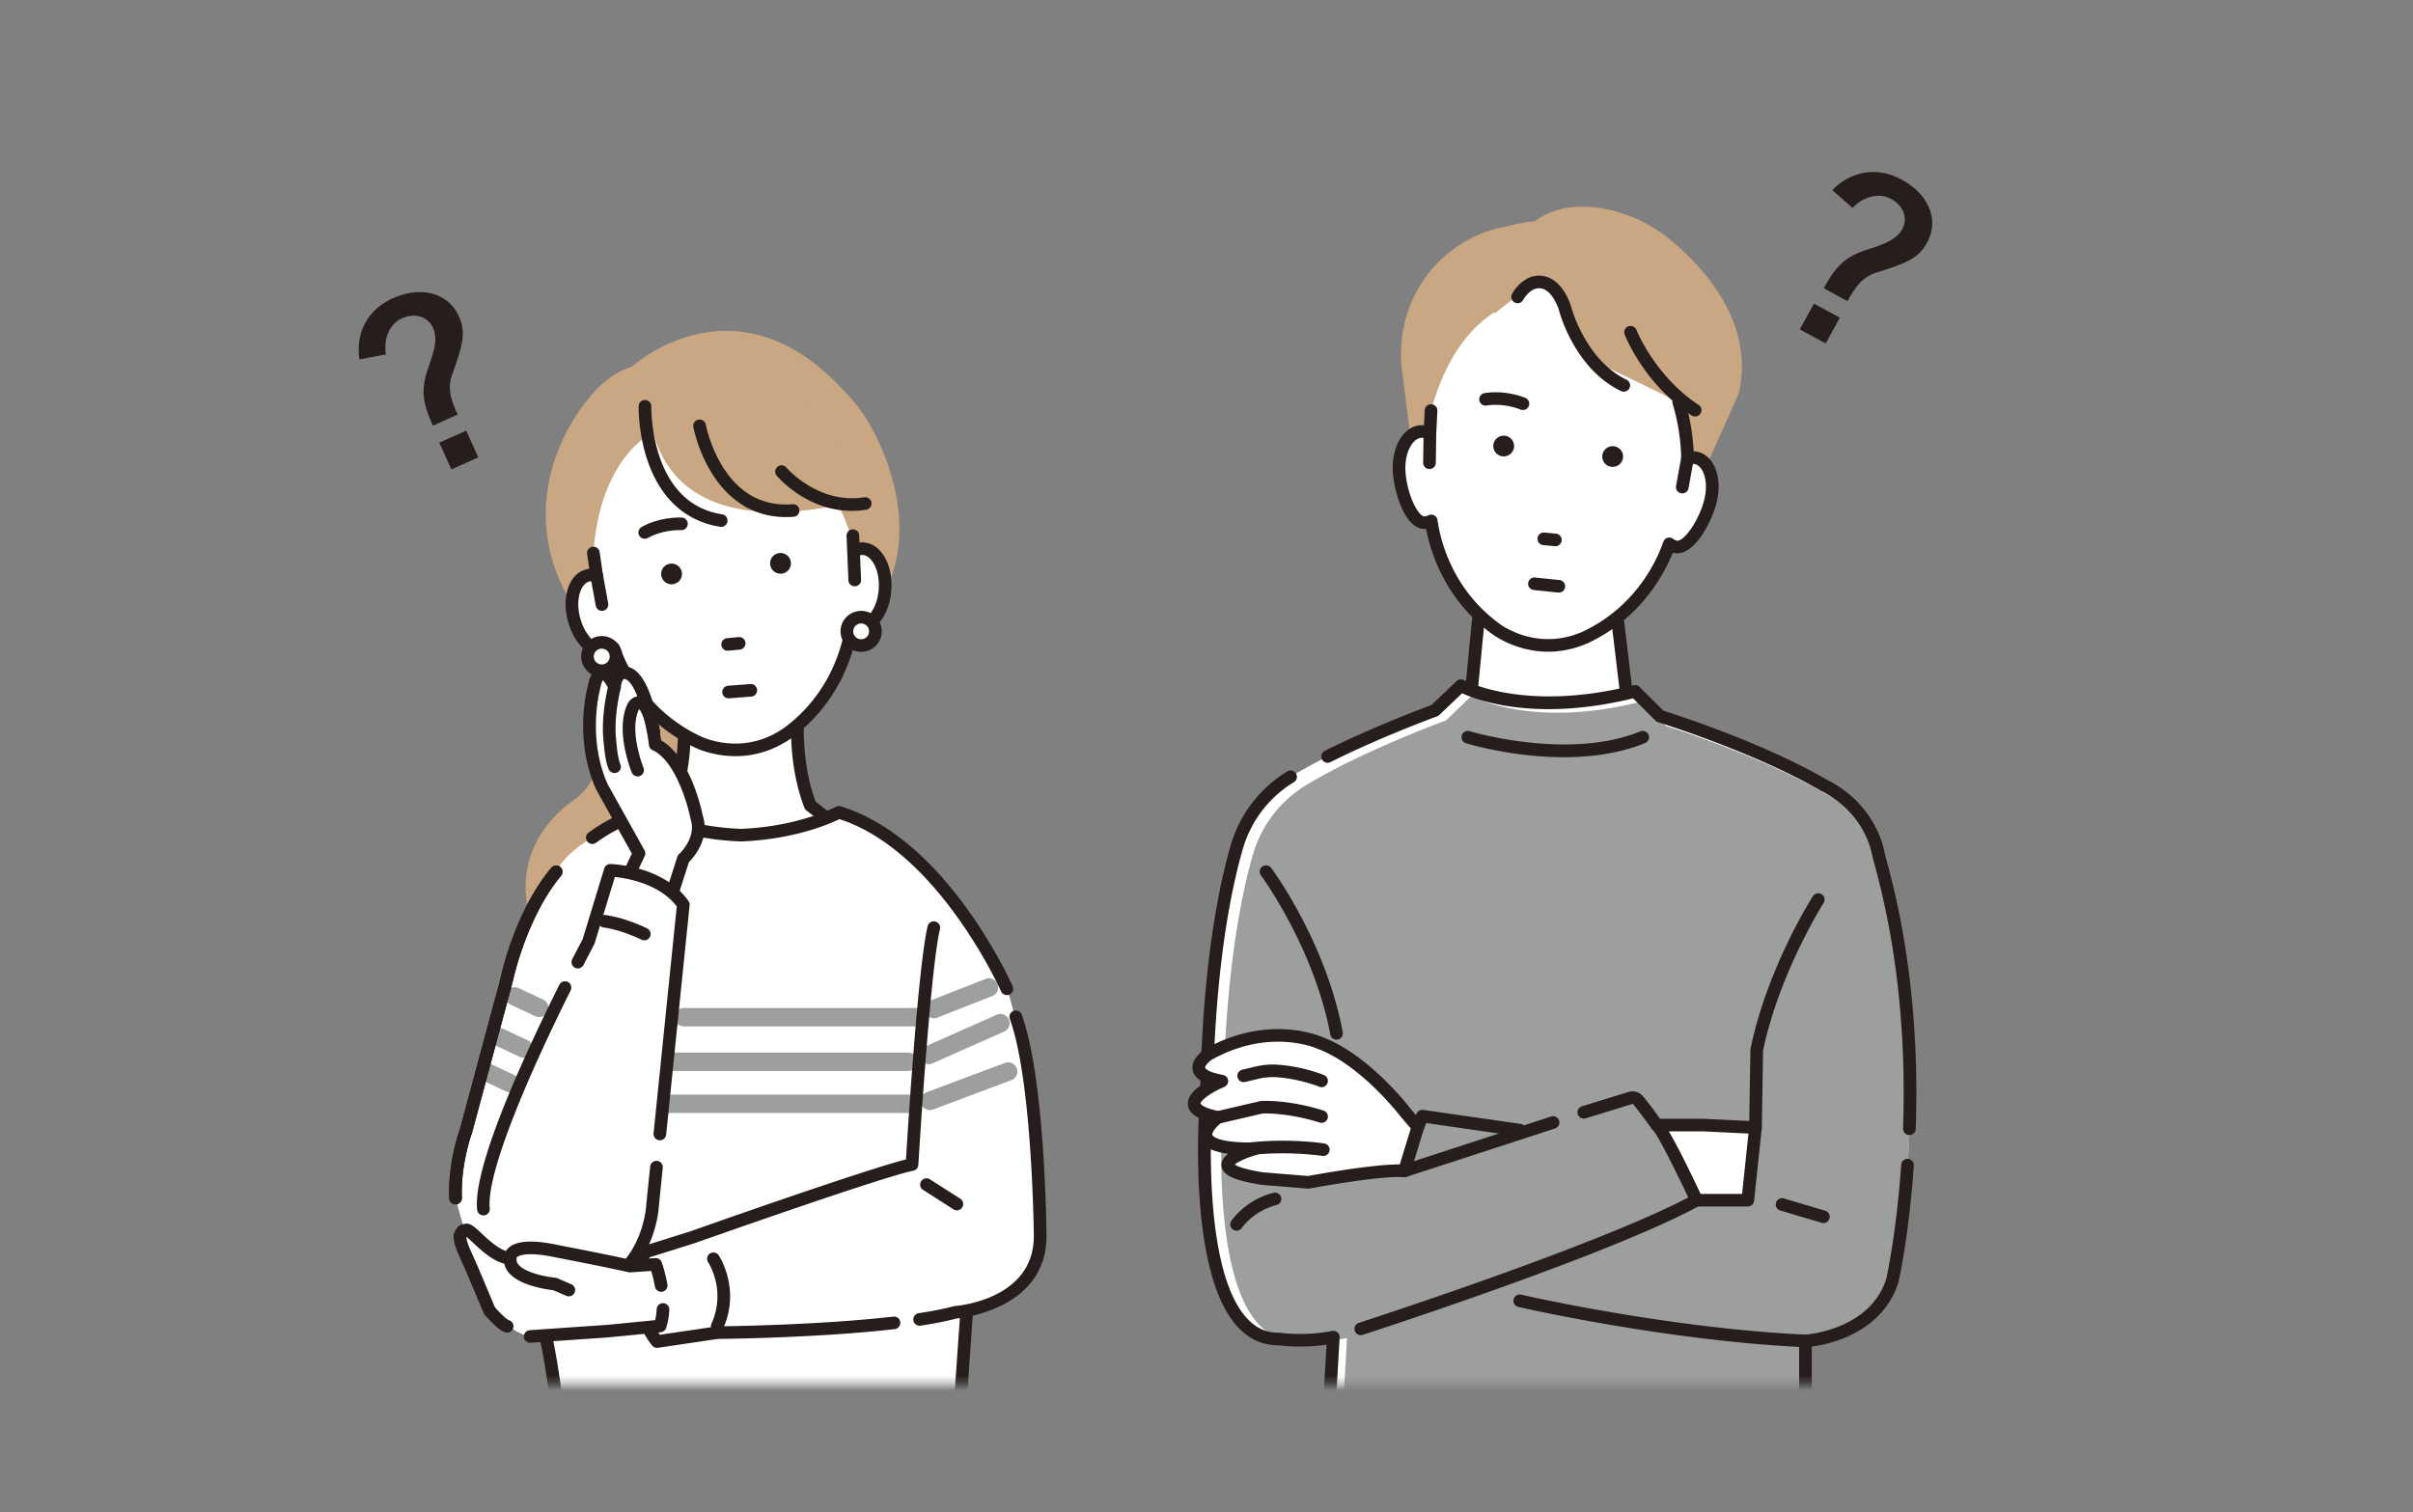<svg width="327" height="205" fill="none" xmlns="http://www.w3.org/2000/svg"><rect width="100%" height="100%" fill="#808080" stroke="none"/><g clip-path="url(#a)"><mask id="b" style="mask-type:luminance" maskUnits="userSpaceOnUse" x="42" y="-4" width="243" height="192"><path d="M284.845-3.58h-242v191.16h242V-3.58z" fill="#fff"/></mask><g mask="url(#b)"><path d="M97.744 95.625a.852.852 0 0 0-.284-.61l-8.846-7.918a.862.862 0 0 0-.93-.142c-.07.032-7.034 3.295-6.1 12.882.004.054.466 5.417-3.761 8.596-.36.226-2.923 1.911-4.753 5.04-1.79 3.061-3.183 8.119.35 14.826a.858.858 0 0 0 .76.457h.022l23.59-.586a.864.864 0 0 0 .602-.266.851.851 0 0 0 .235-.611l-.885-31.668z" fill="#C9A783"/><path d="M100.614 116.021c4.643-.25 12.12-4.547 12.12-4.547l-2.926-2.287c-2.716-7.065-1.462-14.96-1.462-14.96l-7.941 4.858-7.94-4.858s1.253 7.895-1.464 14.96l-2.925 2.287s7.477 4.297 12.12 4.547v.024c.067 0 .141-.009.209-.011.069.002.142.011.209.011v-.024z" fill="#fff"/><path d="M100.615 116.899c-.058 0-.118-.004-.179-.009l-.031-.002-.03.002a1.186 1.186 0 0 1-.438-.031c-4.795-.367-11.982-4.469-12.29-4.646a.853.853 0 0 1-.101-1.41l2.737-2.139c2.49-6.705 1.346-14.229 1.334-14.305a.852.852 0 0 1 .372-.843.862.862 0 0 1 .925-.016l7.491 4.583 7.491-4.583a.863.863 0 0 1 .926.016.851.851 0 0 1 .372.843c-.012.076-1.157 7.6 1.334 14.305l2.737 2.139a.851.851 0 0 1-.101 1.41c-.308.177-7.495 4.279-12.291 4.646a.844.844 0 0 1-.258.04zm-.21-1.719.054.002a.773.773 0 0 1 .109-.014c3.349-.18 8.389-2.648 10.614-3.822l-1.903-1.488a.85.85 0 0 1-.272-.366c-2.015-5.241-1.923-10.842-1.704-13.625l-6.448 3.945a.862.862 0 0 1-.9 0l-6.448-3.945c.22 2.783.312 8.384-1.704 13.625a.852.852 0 0 1-.271.366l-1.904 1.488c2.225 1.174 7.266 3.642 10.615 3.822a.821.821 0 0 1 .111.014.87.87 0 0 1 .051-.002z" fill="#251E1C"/><path d="m220.961 98.68-3.427-28.672-16.002 1.756-2.492 25.595s3.093 9.512 21.921 1.321z" fill="#fff"/><path d="M207.901 102.871c-2.047 0-3.855-.348-5.415-1.046-3.351-1.499-4.227-4.093-4.263-4.203a.84.84 0 0 1-.037-.345l2.492-25.596a.855.855 0 0 1 .76-.766l16.001-1.755a.857.857 0 0 1 .947.748l3.427 28.671a.853.853 0 0 1-.509.883c-5.219 2.271-9.703 3.409-13.403 3.409zm-7.987-5.631c.211.481 1.05 2.053 3.336 3.055 2.64 1.156 7.682 1.7 16.783-2.146l-3.251-27.2-14.463 1.587-2.405 24.704z" fill="#251E1C"/><path d="M226.482 32.62c-2.291-1.905-4.959-3.325-7.853-4.056-6.126-1.55-9.568.59-10.613 1.415a30.537 30.537 0 0 0-4.247.809s-6.249.819-10.604 6.826c-2.641 3.642-3.709 8.184-3.154 12.64l1.835 14.736 4.982 1.49-.135.45 1.922 4.604 11.367-1.122 10.939 3.27 2.775-4.15-.064-.467 5.195-.513 6.818-15.25c2.189-9.575-4.848-17.095-9.163-20.683z" fill="#C9A783"/><path d="M229.94 62.095a2.264 2.264 0 0 0-1.258.043c-.016-2.584-.522-5.504-1.19-7.633l-10.396-5.048c-1.001-1.09-1.914-2.327-2.637-3.72 0 0-4.948-13.07-9.259-5.31 0 0-1.346.999-2.563 2.01l-.163-.08c-3.314 2.155-6.571 6.127-8.545 13.297l-.154 3.122a2.264 2.264 0 0 0-1.227-.283c-1.828.13-3.141 2.611-2.934 5.542.209 2.931 1.69 6.941 3.518 6.814.288-.02.562-.105.821-.235.375 2.668 1.972 9.613 8.647 14.559 0 0 5.438 4.281 12.325 1.187 7.505-3.58 10.413-10.09 11.297-12.638.229.177.481.312.759.388 1.77.474 3.998-3.18 4.768-6.016.77-2.837-.04-5.523-1.809-5.999z" fill="#fff"/><path d="M209.797 88.344c-4.482 0-7.556-2.365-7.73-2.502-6.208-4.6-8.182-10.873-8.804-14.147a2.672 2.672 0 0 1-.069.005c-2.736.193-4.24-4.859-4.435-7.605-.245-3.454 1.393-6.288 3.728-6.453.162-.011.324-.009.484.007l.101-2.037a.86.86 0 0 1 .899-.81.856.856 0 0 1 .816.893l-.155 3.123a.851.851 0 0 1-.434.7.864.864 0 0 1-.828.01c-.26-.138-.516-.2-.763-.183-1.159.082-2.322 2.003-2.136 4.63.218 3.062 1.709 6.084 2.601 6.023.16-.012.322-.06.494-.146a.86.86 0 0 1 1.237.643c.37 2.63 1.92 9.26 8.31 13.993.225.175 5.154 3.927 11.459 1.094 7.165-3.417 9.967-9.627 10.839-12.138a.856.856 0 0 1 .566-.54.864.864 0 0 1 .771.144c.153.118.304.196.46.239.876.233 2.908-2.452 3.713-5.416.689-2.542-.082-4.65-1.205-4.952a1.412 1.412 0 0 0-.781.035.861.861 0 0 1-.76-.128.852.852 0 0 1-.351-.682c-.015-2.34-.456-5.169-1.151-7.385a.852.852 0 0 1 .563-1.069.86.86 0 0 1 1.075.56c.65 2.07 1.092 4.642 1.203 6.924.219.008.436.04.648.097 2.262.608 3.323 3.703 2.416 7.045-.672 2.474-2.839 6.69-5.273 6.69a2.098 2.098 0 0 1-.614-.091c-1.244 3.095-4.395 8.876-11.394 12.215-1.977.888-3.836 1.214-5.5 1.214z" fill="#251E1C"/><path d="M193.717 63.584h-.012a.856.856 0 0 1-.846-.866l.058-3.955a.861.861 0 0 1 .87-.84.856.856 0 0 1 .846.865l-.058 3.955a.856.856 0 0 1-.858.84zM78.125 133.246a.856.856 0 0 1-.856-.811l-.242-4.812-3.681-6.345a.851.851 0 0 1 .314-1.166.862.862 0 0 1 1.172.313l3.785 6.524a.844.844 0 0 1 .114.383l.252 5.018a.855.855 0 0 1-.814.895l-.044.001z" fill="#251E1C"/><path d="M136.441 134.036s-8.661-19.653-22.766-23.913c0 0-5.074 2.77-13.27 3.091-8.195-.321-13.27-3.091-13.27-3.091a22.859 22.859 0 0 0-6.861 3.428s-3.624 1.959-4.904 4.63c-3.343 6.97-6.756 14.839-6.756 14.839l-5.46 20.266s-1.62 4.352-1.417 9.121c0 0 1.347 5.294 2.259 7.194.86 1.792 5.63 5.17 8.086 6.063 1.765 1.755 3.243 13.711 3.243 13.711h54.865l1.389-19.892 5.556-26.988s0-6.733-.694-8.459z" fill="#fff"/><path d="M124.287 139.137H92.675a1.25 1.25 0 0 1-1.254-1.246 1.25 1.25 0 0 1 1.254-1.247h31.612a1.25 1.25 0 0 1 1.254 1.247 1.25 1.25 0 0 1-1.254 1.246zM123.072 145.183h-31.77a1.25 1.25 0 0 1-1.254-1.247 1.25 1.25 0 0 1 1.254-1.247h31.77c.692 0 1.254.559 1.254 1.247a1.25 1.25 0 0 1-1.254 1.247zM123.593 150.877H90.517a1.25 1.25 0 0 1-1.253-1.247 1.25 1.25 0 0 1 1.254-1.247h33.075a1.25 1.25 0 0 1 1.254 1.247c0 .688-.562 1.247-1.254 1.247z" fill="#9D9E9E"/><path d="M79.838 161.415a.859.859 0 0 1-.768-.472c-2.426-4.824-1.597-23.61-1.56-24.408a.854.854 0 0 1 .895-.813c.474.021.84.42.819.891-.243 5.308-.467 19.891 1.381 23.566a.85.85 0 0 1-.384 1.145.85.85 0 0 1-.383.091z" fill="#251E1C"/><path d="M120.486 63.48c-2.205-6.716-5.417-9.8-5.855-10.198-4.741-5.325-9.928-8.153-15.418-8.406-7.268-.336-12.586 3.958-13.613 4.855-.803.22-3.34 1.123-5.713 4.15-.311.349-3.22 3.699-4.856 8.911-1.568 5-2.194 12.7 3.733 20.99.045.062.098.119.158.167.22.178 5.486 4.382 13.071 6.248 2.032.5 4.342.849 6.829.849 6.148 0 13.378-2.136 20.16-9.413a.83.83 0 0 0 .037-.042c.216-.265 5.243-6.615 1.467-18.112z" fill="#C9A783"/><path d="M106.797 99.336c6.67-4.951 8.261-11.898 8.634-14.567.26.13.533.214.821.235 1.829.126 3.477-2.149 3.683-5.08.205-2.931-1.111-5.412-2.939-5.54a2.26 2.26 0 0 0-1.225.284c-2.929-14.336-16.582-19.146-19.446-18.577-2.92-.007-14.625 1.422-15.913 18.876l.454 3.094a2.269 2.269 0 0 0-1.259-.042c-1.768.477-2.576 3.164-1.804 6 .773 2.836 2.833 4.75 4.602 4.275.28-.076.532-.211.76-.389.886 2.547 3.8 9.056 11.308 12.629 0 0 6.166 3.158 12.324-1.198z" fill="#fff"/><path d="M107.176 76.228a1.405 1.405 0 0 1-1.266 1.533 1.409 1.409 0 0 1-1.542-1.26 1.405 1.405 0 0 1 1.267-1.532 1.409 1.409 0 0 1 1.541 1.26zM92.41 77.663a1.405 1.405 0 0 1-1.267 1.533 1.409 1.409 0 0 1-1.541-1.26 1.405 1.405 0 0 1 1.266-1.532 1.408 1.408 0 0 1 1.541 1.26z" fill="#251E1C"/><path d="m101.41 51.63-13.292 3.702s-.712 19.47 27.847 12.63c0 0-3.724-16.967-14.555-16.332z" fill="#C9A783"/><path d="M97.745 71.422a.864.864 0 0 1-.136-.01c-4.694-.74-8.1-3.832-9.847-8.943-1.286-3.762-1.22-7.262-1.217-7.41.01-.47.4-.855.878-.833.474.01.849.402.838.873-.001.063-.053 3.398 1.14 6.863 1.556 4.51 4.407 7.123 8.477 7.764a.854.854 0 0 1-.133 1.696zM87.378 73.033a.859.859 0 0 1-.749-.435.85.85 0 0 1 .328-1.162c2.539-1.42 5.318-1.282 5.434-1.277.473.027.835.43.808.9a.856.856 0 0 1-.903.805c-.024 0-2.407-.11-4.498 1.06a.859.859 0 0 1-.42.11zM106.525 70.095c-4.145 0-7.595-2.02-10.022-5.889-1.931-3.08-2.524-6.22-2.548-6.352a.859.859 0 0 1 1.689-.307c.007.041.573 2.997 2.341 5.796 2.294 3.63 5.466 5.316 9.427 5.01a.856.856 0 0 1 .922.785.855.855 0 0 1-.789.917c-.345.027-.685.04-1.02.04zM115.429 69.253c-6.106 0-10-4.565-10.179-4.779a.85.85 0 0 1 .111-1.202.862.862 0 0 1 1.208.11c.042.05 4.31 5.018 10.549 4.03a.853.853 0 1 1 .271 1.685c-.676.107-1.33.156-1.96.156zM98.61 88.215a.857.857 0 0 1-.852-.77.855.855 0 0 1 .77-.933l1.56-.152a.855.855 0 0 1 .938.767.855.855 0 0 1-.771.932l-1.56.152a.861.861 0 0 1-.084.004zM98.735 94.662a.856.856 0 0 1-.855-.788.855.855 0 0 1 .79-.917l3.009-.23a.856.856 0 0 1 .922.786.855.855 0 0 1-.79.916l-3.01.23a.83.83 0 0 1-.066.003z" fill="#251E1C"/><path d="M99.668 102.504c-3.162 0-5.43-1.13-5.588-1.212-6.984-3.322-10.137-9.1-11.382-12.194a2.415 2.415 0 0 1-.066.02c-2.262.607-4.746-1.534-5.657-4.876-.91-3.342.148-6.437 2.408-7.047.156-.042.315-.07.476-.086l-.296-2.018a.854.854 0 0 1 .725-.968.857.857 0 0 1 .973.721l.454 3.094a.851.851 0 0 1-.29.77.86.86 0 0 1-.81.169 1.418 1.418 0 0 0-.785-.034c-1.12.302-1.89 2.411-1.198 4.953.692 2.541 2.425 3.975 3.55 3.674.153-.042.304-.12.456-.238a.863.863 0 0 1 1.338.394c.873 2.51 3.68 8.718 10.867 12.138.255.129 5.819 2.865 11.456-1.124 6.368-4.726 7.914-11.357 8.282-13.988a.853.853 0 0 1 .451-.639.865.865 0 0 1 .785-.006c.173.087.336.134.497.146 1.154.079 2.58-1.662 2.765-4.289.183-2.626-.982-4.547-2.143-4.628-.243-.017-.5.046-.76.184a.86.86 0 0 1-1.162-.348.85.85 0 0 1 .351-1.156 3.108 3.108 0 0 1 1.689-.383c2.338.163 3.978 2.996 3.737 6.45-.243 3.454-2.264 6.038-4.598 5.873a2.426 2.426 0 0 1-.071-.006c-.62 3.276-2.591 9.553-8.812 14.17-2.707 1.915-5.399 2.484-7.642 2.484z" fill="#251E1C"/><path d="M115.831 79.476a.857.857 0 0 1-.857-.817l-.254-6.01a.855.855 0 0 1 .821-.888.855.855 0 0 1 .894.817l.254 6.01a.855.855 0 0 1-.858.888zM81.576 82.806a.857.857 0 0 1-.844-.7l-.71-3.893a.854.854 0 0 1 .691-.992.857.857 0 0 1 .998.688l.71 3.891a.854.854 0 0 1-.845 1.006z" fill="#251E1C"/><path d="M83.475 88.815a1.924 1.924 0 0 1-1.735 2.1 1.93 1.93 0 0 1-2.112-1.726 1.925 1.925 0 0 1 1.736-2.1 1.93 1.93 0 0 1 2.111 1.726z" fill="#fff"/><path d="M81.55 91.778a2.79 2.79 0 0 1-2.777-2.506 2.783 2.783 0 0 1 2.507-3.033 2.786 2.786 0 0 1 2.044.618c.576.471.933 1.137 1.005 1.875a2.783 2.783 0 0 1-2.78 3.046zm.004-3.845a1.07 1.07 0 1 0 .103 2.133 1.072 1.072 0 0 0 .964-1.168 1.07 1.07 0 0 0-1.067-.965z" fill="#251E1C"/><path d="M118.624 85.398a1.925 1.925 0 0 1-1.736 2.1 1.93 1.93 0 0 1-2.112-1.726 1.925 1.925 0 0 1 1.736-2.1 1.93 1.93 0 0 1 2.112 1.726z" fill="#fff"/><path d="M116.695 88.361c-.644 0-1.263-.22-1.768-.631a2.75 2.75 0 0 1-1.005-1.875 2.747 2.747 0 0 1 .621-2.032 2.779 2.779 0 0 1 1.885-1 2.784 2.784 0 0 1 2.044.618c.576.47.933 1.136 1.006 1.874a2.747 2.747 0 0 1-.622 2.033 2.777 2.777 0 0 1-2.161 1.013zm.007-3.845a1.066 1.066 0 0 0-.832.39 1.063 1.063 0 0 0 .147 1.505c.222.181.501.265.787.238a1.069 1.069 0 0 0-.102-2.133z" fill="#251E1C"/><path d="M73.067 137.872a1.25 1.25 0 0 1-.536-.12l-3.299-1.554a1.243 1.243 0 0 1-.596-1.66 1.257 1.257 0 0 1 1.67-.593l3.299 1.554c.626.294.893 1.038.596 1.66-.214.45-.664.713-1.134.713zM70.984 143.397a1.25 1.25 0 0 1-.536-.12l-3.299-1.554a1.243 1.243 0 0 1-.596-1.66 1.256 1.256 0 0 1 1.67-.593l3.298 1.553c.626.295.893 1.039.597 1.661-.215.45-.665.713-1.134.713zM69.074 148.059c-.18 0-.362-.039-.536-.121l-3.299-1.553a1.244 1.244 0 0 1-.596-1.661 1.257 1.257 0 0 1 1.67-.593l3.299 1.554c.625.295.892 1.038.596 1.66-.214.45-.665.714-1.134.714z" fill="#9D9E9E"/><path d="M130.191 190.228H75.325a.856.856 0 0 1-.852-.749c-.58-4.693-1.843-11.693-2.897-13.094-2.728-1.093-7.09-4.652-8.276-6.284a.85.85 0 0 1 .194-1.192.861.861 0 0 1 1.198.192c1.05 1.445 5.325 4.903 7.685 5.761a.863.863 0 0 1 .312.199c1.708 1.698 2.985 10.363 3.392 13.46h53.309l1.333-19.097a.857.857 0 0 1 .916-.792c.473.032.83.44.797.91l-1.389 19.892a.856.856 0 0 1-.856.794zM61.737 163.261a.856.856 0 0 1-.857-.818c-.2-4.698 1.28-8.933 1.455-9.414l5.443-20.204c.135-.656 1.98-9.258 6.931-15.19a.862.862 0 0 1 1.209-.111.85.85 0 0 1 .112 1.202c-4.759 5.701-6.557 14.375-6.575 14.462a.76.76 0 0 1-.012.053l-5.46 20.266a.946.946 0 0 1-.024.075c-.015.042-1.558 4.257-1.364 8.789a.855.855 0 0 1-.821.889l-.037.001z" fill="#251E1C"/><path d="M121.148 179.323c-10.59 1.226-23.946 1.328-23.946 1.328l-8.16 1.209c-3.994-5.007-1.737-12.086-1.737-12.086l6.598-2.072s25.349-8.978 29.69-9.841c0 0 1.563-26.242 2.951-32.113l9.897 8.288c3.125 8.632 4.514 33.321 4.514 33.321.174 9.668-11.459 10.532-11.459 10.532-1.394.371-3.053.693-4.871.971l-3.477.463z" fill="#fff"/><path d="M126.544 138.045c-.499 0-.971-.299-1.166-.789a1.244 1.244 0 0 1 .705-1.617l7.466-2.936a1.257 1.257 0 0 1 1.627.702 1.245 1.245 0 0 1-.705 1.618l-7.466 2.935a1.264 1.264 0 0 1-.461.087zM125.851 144.26c-.48 0-.938-.275-1.146-.738a1.244 1.244 0 0 1 .634-1.647l9.723-4.316a1.256 1.256 0 0 1 1.656.63 1.245 1.245 0 0 1-.634 1.647l-9.723 4.316a1.25 1.25 0 0 1-.51.108zM126.024 150.476a1.245 1.245 0 0 1-.443-2.414l10.592-3.971a1.257 1.257 0 0 1 1.615.727 1.246 1.246 0 0 1-.731 1.607l-10.591 3.97a1.25 1.25 0 0 1-.442.081z" fill="#9D9E9E"/><path d="M89.042 182.713a.859.859 0 0 1-.673-.323c-4.228-5.302-1.98-12.567-1.882-12.874a.856.856 0 0 1 .56-.556l6.583-2.067c1.18-.417 23.462-8.299 29.145-9.72.253-4.142 1.649-26.189 2.934-31.62a.857.857 0 0 1 1.032-.635.852.852 0 0 1 .639 1.026c-1.356 5.732-2.915 31.706-2.93 31.968a.855.855 0 0 1-.689.786c-4.23.842-29.317 9.719-29.57 9.808a.34.34 0 0 1-.03.01l-6.15 1.932c-.367 1.48-1.355 6.611 1.41 10.493l7.655-1.134a.802.802 0 0 1 .12-.009c.133-.001 13.432-.117 23.853-1.323a.856.856 0 0 1 .952.749.856.856 0 0 1-.754.947c-10.15 1.175-22.98 1.323-23.977 1.333l-8.102 1.2a.9.9 0 0 1-.126.009zM124.624 179.714a.858.858 0 0 1-.848-.724.854.854 0 0 1 .718-.973c1.88-.288 3.488-.609 4.78-.953a.854.854 0 0 1 .158-.026c.441-.034 10.822-.928 10.665-9.666-.002-.216-.208-20.853-3.248-29.249a.852.852 0 0 1 .516-1.092.86.86 0 0 1 1.099.514c3.138 8.67 3.342 28.946 3.349 29.805.178 9.882-11.048 11.269-12.165 11.382-1.339.352-2.985.68-4.893.972a.835.835 0 0 1-.131.01zM72.082 176.518a.87.87 0 0 1-.294-.052c-2.709-.986-7.27-4.69-8.488-6.365a.85.85 0 0 1 .194-1.192.862.862 0 0 1 1.198.192c1.05 1.445 5.325 4.903 7.685 5.761a.853.853 0 0 1-.295 1.656zM61.737 163.261a.856.856 0 0 1-.857-.818c-.2-4.698 1.28-8.933 1.455-9.414l5.443-20.204c.135-.656 1.98-9.258 6.931-15.19a.862.862 0 0 1 1.209-.111.85.85 0 0 1 .112 1.202c-4.759 5.701-6.557 14.375-6.575 14.462a.76.76 0 0 1-.012.053l-5.46 20.266a.946.946 0 0 1-.024.075c-.015.042-1.558 4.257-1.364 8.789a.855.855 0 0 1-.821.889l-.037.001z" fill="#251E1C"/><path d="M136.441 134.889a.857.857 0 0 1-.786-.511c-.085-.191-8.534-19.034-21.901-23.336-1.282.627-6.102 2.742-13.315 3.025a.749.749 0 0 1-.067 0c-7.214-.283-12.035-2.399-13.316-3.025a22.112 22.112 0 0 0-6.276 3.198.862.862 0 0 1-1.2-.186.85.85 0 0 1 .187-1.193 23.826 23.826 0 0 1 7.118-3.555.865.865 0 0 1 .663.069c.048.026 5.006 2.67 12.857 2.985 7.853-.315 12.809-2.959 12.858-2.986a.863.863 0 0 1 .662-.068c4.148 1.253 10.486 4.677 17.12 13.873 3.935 5.456 6.092 10.31 6.182 10.514a.851.851 0 0 1-.786 1.196z" fill="#251E1C"/><path d="M94.411 110.799s-1.564-8.051-5.612-9.88c0 0-1.012-8.051-3.416-9.487-.312-.187-.667-.32-1.017-.222-.437.122-.952.56-1.087 1.902 0 0-1.963-4.392-2.821.244 0 0-1.84 6.709 1.104 13.296l5.03 9.026-1.841 3.904 6.134 2.196 1.717-5.368s2.821-2.5 1.81-5.611z" fill="#fff"/><path d="M90.885 122.631a.88.88 0 0 1-.29-.05l-6.134-2.196a.855.855 0 0 1-.487-1.165l1.654-3.509-4.817-8.645a.893.893 0 0 1-.034-.068c-2.952-6.606-1.319-13.22-1.157-13.83.213-1.137.637-2.64 1.834-2.782.625-.075 1.167.282 1.599.758a1.99 1.99 0 0 1 1.08-.756c.529-.147 1.099-.043 1.693.312 2.416 1.443 3.472 7.583 3.765 9.664 3.949 2.238 5.503 9.476 5.653 10.222.982 3.116-1.22 5.62-1.89 6.289l-1.651 5.161a.857.857 0 0 1-.818.595zm-4.957-3.535 4.41 1.578 1.446-4.523a.858.858 0 0 1 .247-.378c.022-.02 2.387-2.18 1.564-4.711a.84.84 0 0 1-.026-.101c-.414-2.119-2.141-7.917-5.125-9.265a.855.855 0 0 1-.496-.671c-.4-3.173-1.597-8.02-3.006-8.861-.253-.151-.342-.133-.343-.132-.166.046-.386.379-.466 1.165a.859.859 0 0 1-1.639.262c-.222-.496-.567-1.027-.806-1.268-.098.186-.247.568-.386 1.32a.797.797 0 0 1-.016.07c-.017.063-1.712 6.485 1.045 12.69l5.011 8.994a.85.85 0 0 1 .027.776l-1.44 3.055z" fill="#251E1C"/><path d="M83.28 104.791a.86.86 0 0 1-.782-.5c-.49-1.072-.659-3.242-.686-3.643-.064-.42-.434-3.287.632-7.734a.86.86 0 0 1 1.67.396c-1.042 4.348-.606 7.073-.602 7.1a.846.846 0 0 1 .01.088c.056.86.252 2.459.539 3.086a.852.852 0 0 1-.781 1.207zM86.407 105.249a.859.859 0 0 1-.795-.532c-.096-.235-2.333-5.797-.524-9.395a.862.862 0 0 1 .049-.085c.314-.478.965-.982 1.76-.83 1.162.224 1.952 1.672 2.56 4.697a.854.854 0 0 1-.673 1.005.858.858 0 0 1-1.01-.67c-.487-2.42-.986-3.122-1.165-3.306a.495.495 0 0 0-.019.02c-1.397 2.915.592 7.871.613 7.921a.853.853 0 0 1-.796 1.175z" fill="#251E1C"/><path d="M72.082 175.664c15.8 1.727 16.352-12.278 16.352-12.278l3.299-32.285.868-8.46c-3.125-4.489-9.897-4.662-9.897-4.662l-2.951 9.669s-15.106 28.314-14.237 36.256l6.566 11.76z" fill="#fff"/><path d="M65.514 164.758a.857.857 0 0 1-.852-.762c-.602-5.503 5.723-19.624 11.134-30.501a.862.862 0 0 1 1.15-.387.852.852 0 0 1 .388 1.144c-7.397 14.869-11.394 25.643-10.966 29.56a.855.855 0 0 1-.854.946zM89.422 154.575a.855.855 0 0 1-.855-.94l2.312-22.621.835-8.137c-2.349-3.088-6.742-3.825-8.388-3.995l-2.752 9.013a.872.872 0 0 1-.063.153c-.006.01-.563 1.055-1.44 2.765a.86.86 0 0 1-1.154.372.85.85 0 0 1-.375-1.147 234.166 234.166 0 0 1 1.413-2.717l2.928-9.59a.851.851 0 0 1 .843-.605c.294.008 7.246.239 10.58 5.029.117.167.17.37.148.572l-.868 8.46-2.31 22.62a.857.857 0 0 1-.854.768zM74.69 176.665a24.88 24.88 0 0 1-2.701-.153.854.854 0 1 1 .187-1.696c4.735.516 8.491-.378 11.165-2.661 3.96-3.38 4.233-8.75 4.235-8.804a.9.9 0 0 1 .004-.051l.528-5.17a.856.856 0 0 1 .941-.763.855.855 0 0 1 .767.935l-.526 5.147c-.025.512-.404 6.209-4.815 9.988-2.506 2.147-5.79 3.228-9.785 3.228z" fill="#251E1C"/><path d="M69.141 170.583s-.35-2.437 6.535-.929c0 0 6.653 1.277 9.687 1.973l3.5-.232s1.772 4.874.584 8.356l-7.118.696-11.437.464s-2.685-1.136-4.552-3.224l-1.517-2.902-1.395-3.532c-.632-1.413-1.23-3.439-1.102-3.767.344-.891.589-.434.757-.685.467-.697 3.257 3.55 6.058 3.782z" fill="#fff"/><path d="M77.077 175.73a.872.872 0 0 1-.344-.071l-1.746-.76c-.439-.049-1.804-.229-3.168-.677-3.085-1.013-3.624-2.575-3.533-3.707a.853.853 0 0 1 .924-.783.855.855 0 0 1 .787.919c-.076.946 1.242 1.583 2.36 1.95 1.437.472 2.917.612 2.932.613.091.009.18.032.265.068l1.867.813a.851.851 0 0 1-.344 1.635zM71.852 182.022a.856.856 0 0 1-.855-.794.856.856 0 0 1 .797-.911l10.475-.722 6.516-.637c.109-.453.177-.953.203-1.491a.853.853 0 0 1 .897-.812c.474.022.84.422.817.893-.043.911-.192 1.745-.441 2.477a.858.858 0 0 1-.73.575l-7.118.696-10.5.724a.612.612 0 0 1-.06.002z" fill="#251E1C"/><path d="M68.728 180.641h-.021c-.245-.006-.893-.021-3.008-2.387a.861.861 0 0 1-.15-.238l-2.362-5.612-1.077-2.42c-.686-1.534-.653-2.41-.64-2.57a.853.853 0 0 1 .079-.292c.279-.589.541-.983.985-1.126a.99.99 0 0 1 .301-.05c.086-.035.177-.058.271-.069.656-.073 1.183.417 2.14 1.309.874.817 2.126 1.985 3.312 2.4a2.02 2.02 0 0 1 .353-.425c1.098-1.013 3.371-1.125 6.95-.34.044.008 6.502 1.249 9.57 1.946l3.376-.224a.862.862 0 0 1 .864.562c.02.053.471 1.307.775 3.014a.858.858 0 0 1-1.69.297 19.644 19.644 0 0 0-.505-2.125l-2.831.188a.841.841 0 0 1-.25-.02c-2.985-.685-9.59-1.954-9.656-1.966-3.943-.864-5.108-.319-5.372-.131-.114.081-.139.143-.144.165a.85.85 0 0 1-.232.641.86.86 0 0 1-.696.265c-1.956-.162-3.715-1.803-5-3.002-.28-.262-.61-.57-.834-.75l-.045.011c.025.236.121.78.488 1.6l1.085 2.437 2.312 5.496c1.227 1.358 1.753 1.678 1.863 1.735.38.096.656.442.646.848a.856.856 0 0 1-.857.833zM129.669 164.067a.854.854 0 0 1-.463-.136l-4.119-2.632a.851.851 0 0 1-.258-1.18.861.861 0 0 1 1.186-.256l4.119 2.632a.852.852 0 0 1-.465 1.572zM97.195 180.651a.856.856 0 0 1-.783-1.202c2.02-4.487-.347-8.188-.449-8.344a.851.851 0 0 1 .248-1.18.86.86 0 0 1 1.186.242c.123.186 2.997 4.616.581 9.979a.859.859 0 0 1-.783.505zM87.304 127.465a.86.86 0 0 1-.382-.09c-.027-.013-2.686-1.322-5.113-1.644a.854.854 0 1 1 .227-1.692c2.715.36 5.534 1.75 5.653 1.809a.852.852 0 0 1-.385 1.617z" fill="#251E1C"/><path d="M247.096 106.412c-9.202-5.352-22.137-9.323-22.137-9.323l-3.385-3.367c-15.366 3.885-23.591-.777-23.591-.777l-3.536 3.367s-11.758 4.252-19.551 8.987a16.56 16.56 0 0 0-7.308 9.578c-1.683 5.851-3.786 16.454-4.092 33.489 0 0-2.865 33.407 9.897 33.148 0 0 3.385.518 7.292-.259l-.521 9.064h64.502v-8.546s9.462-.518 11.806-8.287c0 0 2.432-10.819 2.362-25.9-.043-9.164-1.01-19.901-4.008-30.741-.132-.481-.25-.966-.356-1.453-.337-1.545-1.787-6.203-7.374-8.98z" fill="#fff"/><path d="M247.375 107.602c-8.983-5.276-21.611-9.191-21.611-9.191l-3.305-3.319c-15.001 3.83-23.03-.766-23.03-.766l-3.452 3.32s-11.479 4.191-19.086 8.858a16.315 16.315 0 0 0-7.135 9.443c-1.643 5.768-3.696 16.221-3.994 33.014 0 0-2.797 32.933 9.661 32.678 0 0 3.305.511 7.119-.255l-.508 8.935h62.969v-8.425s9.237-.51 11.525-8.169c0 0 2.375-10.666 2.306-25.533-.041-9.033-.985-19.619-3.912-30.305-.13-.474-.245-.952-.348-1.432-.329-1.523-1.745-6.115-7.199-8.853z" fill="#9D9E9E"/><path d="m258.754 153.861-.029-.001a.856.856 0 0 1-.829-.882c.441-12.883-.871-24.964-3.897-35.907a27.238 27.238 0 0 1-.368-1.499c-.284-1.304-1.622-5.764-6.918-8.397a.482.482 0 0 1-.05-.027c-9.012-5.241-21.828-9.205-21.957-9.244a.854.854 0 0 1-.353-.212l-3.043-3.025c-13.132 3.204-21.03.293-23.17-.69l-3.099 2.951a.86.86 0 0 1-.301.186c-.074.027-7.565 2.747-14.438 6.197a.86.86 0 0 1-1.153-.377.852.852 0 0 1 .379-1.147c6.386-3.205 13.289-5.785 14.455-6.215l3.407-3.243a.863.863 0 0 1 1.019-.125c.078.043 8.16 4.43 22.953.69a.86.86 0 0 1 .818.224l3.237 3.22c1.699.535 13.542 4.358 22.089 9.323 5.957 2.974 7.478 8.061 7.802 9.55.109.5.222.96.346 1.408 3.072 11.109 4.404 23.361 3.957 36.417a.855.855 0 0 1-.857.825zM244.666 191.173h-64.501a.858.858 0 0 1-.857-.902l.459-7.991c-3.258.481-5.938.156-6.429.089-2.142.031-4.005-.795-5.551-2.435-7.063-7.492-5.26-30.278-5.148-31.612.309-17.061 2.413-27.731 4.124-33.679a17.37 17.37 0 0 1 7.686-10.073.86.86 0 0 1 1.18.284.85.85 0 0 1-.285 1.173 15.667 15.667 0 0 0-6.931 9.085c-1.684 5.853-3.755 16.376-4.058 33.269a.544.544 0 0 1-.003.057c-.02.233-1.914 23.327 4.688 30.329 1.233 1.309 2.646 1.933 4.336 1.894.052 0 .099.003.148.01.032.005 3.294.483 6.993-.253.26-.052.531.02.731.193a.85.85 0 0 1 .294.693l-.469 8.162h62.735v-7.693c0-.453.356-.827.811-.852.087-.005 8.867-.588 11.022-7.65.102-.466 1.384-6.461 2.002-15.386a.851.851 0 0 1 .915-.793c.473.033.829.44.797.91-.65 9.391-2.031 15.608-2.045 15.67a.569.569 0 0 1-.016.059c-1.034 3.43-3.55 6.058-7.274 7.6a18.507 18.507 0 0 1-4.496 1.21v7.778a.856.856 0 0 1-.858.854z" fill="#251E1C"/><path d="M190.582 150.955s-5.47-7.251-11.72-9.582c0 0-1.687-.774-4.413-.97-2.736-.196-6.518.189-10.692 2.524 0 0-3.907 2.59 1.823 3.626 0 0-8.074 3.366-.521 4.92 0 0-5.99 4.374 5.006 4.259 0 0-8.913 2.475.984 4.028l6.25.518s9.637-1.812 13.022-1.553l1.823-5.957-1.562-1.813z" fill="#fff"/><path d="M177.3 161.132a.867.867 0 0 1-.072-.003l-6.25-.518-.063-.008c-3.755-.589-5.316-1.35-5.391-2.624-.035-.61.341-1.133.911-1.573-2.192-.294-3.409-.954-3.764-2.011-.078-.233-.326-1.24.673-2.487-1.182-.396-2.254-1.033-2.362-2.138-.096-.99.628-1.951 2.215-2.94a3.55 3.55 0 0 1 .081-.05c-.953-.423-1.494-.984-1.642-1.695-.316-1.518 1.443-2.734 1.645-2.868l.055-.034c5.222-2.921 9.87-2.935 12.85-2.431 1.712.29 2.799.742 3.003.831 6.285 2.357 11.653 9.3 12.062 9.837l1.545 1.793a.85.85 0 0 1 .17.803l-1.823 5.957a.862.862 0 0 1-.887.602c-3.234-.249-12.702 1.524-12.797 1.542a.848.848 0 0 1-.159.015zm-6.148-2.219 6.103.505c1.073-.199 8.603-1.571 12.325-1.571h.113l1.493-4.879-1.256-1.457a1.321 1.321 0 0 1-.035-.043c-.053-.071-5.397-7.082-11.334-9.296a.73.73 0 0 1-.059-.024c-.007-.003-.981-.439-2.604-.713-2.699-.456-6.917-.44-11.689 2.218-.488.336-.936.879-.892 1.087.033.155.531.632 2.416.973a.857.857 0 0 1 .7.747.855.855 0 0 1-.521.88c-1.919.802-3.256 1.91-3.222 2.265.001.005.198.55 2.543 1.032a.853.853 0 0 1 .334 1.524c-.681.501-1.383 1.351-1.268 1.694.015.044.429 1.078 5.757 1.023a.859.859 0 0 1 .859.733.855.855 0 0 1-.618.943c-1.263.351-2.56.933-2.967 1.311.29.198 1.19.632 3.822 1.048z" fill="#251E1C"/><path d="M179.094 147.378a.859.859 0 0 1-.331-.067c-.028-.011-2.589-1.061-5.726-1.281a8.482 8.482 0 0 0-2.561.225l-1.716.408a.854.854 0 1 1-.399-1.66l1.714-.407a10.14 10.14 0 0 1 3.083-.268c3.432.24 6.154 1.361 6.268 1.409a.852.852 0 0 1 .459 1.117.858.858 0 0 1-.791.524zM165.058 152.327a.859.859 0 0 1-.835-.659.854.854 0 0 1 .641-1.026l5.932-1.381a.817.817 0 0 1 .171-.022c4.159-.116 8.234 1.253 8.405 1.312a.852.852 0 0 1 .534 1.083.86.86 0 0 1-1.09.531c-.039-.012-3.911-1.305-7.715-1.222l-5.846 1.361a.89.89 0 0 1-.197.023zM168.443 156.7a.856.856 0 0 1-.848-.732.855.855 0 0 1 .728-.966c5.733-.814 10.916-.032 11.134.002a.854.854 0 0 1 .716.974.859.859 0 0 1-.98.712c-.051-.008-5.157-.776-10.627.002a.847.847 0 0 1-.123.008z" fill="#251E1C"/><path d="M224.525 152.509h6.251l7.118.345-1.041 9.841h-6.945s-4.341-9.323-5.383-10.186z" fill="#fff"/><path d="M236.853 163.549h-6.945a.857.857 0 0 1-.779-.495c-2.061-4.426-4.554-9.337-5.158-9.894a.844.844 0 0 1-.255-.943.859.859 0 0 1 .809-.561h6.251l.042.001 7.118.345a.863.863 0 0 1 .61.297.851.851 0 0 1 .202.645l-1.042 9.841a.856.856 0 0 1-.853.764zm-6.398-1.707h5.625l.866-8.179-6.191-.3h-4.602c1.367 2.298 3.362 6.474 4.302 8.479zM190.321 159.578a.857.857 0 0 1-.815-.588.851.851 0 0 1 .548-1.076l20.141-6.561a.859.859 0 0 1 1.082.545.853.853 0 0 1-.548 1.077l-20.14 6.56a.863.863 0 0 1-.268.043z" fill="#251E1C"/><path d="M224.526 153.363a.857.857 0 0 1-.699-.358c-1.405-1.956-2.132-2.877-2.494-3.305a.166.166 0 0 0-.116-.05l-6.334 1.948a.853.853 0 1 1-.508-1.631l6.4-1.968c.031-.009.062-.017.093-.023a1.871 1.871 0 0 1 1.778.626c.556.656 1.424 1.804 2.578 3.411a.852.852 0 0 1-.698 1.35zM184.418 180.987a.852.852 0 0 1-.265-1.666c.331-.106 33.227-10.756 45.341-17.374a.863.863 0 0 1 1.166.337.853.853 0 0 1-.339 1.16c-5.152 2.813-14.401 6.615-27.49 11.298-9.732 3.482-18.065 6.176-18.148 6.203a.873.873 0 0 1-.265.042zM167.576 166.829a.855.855 0 0 1-.714-1.326c.079-.118 1.964-2.876 5.715-3.808a.86.86 0 0 1 1.041.621.854.854 0 0 1-.625 1.035c-3.114.774-4.687 3.075-4.702 3.098a.86.86 0 0 1-.715.38zM181.118 140.932a.858.858 0 0 1-.843-.698c-2.193-11.742-9.325-21.479-9.396-21.576a.85.85 0 0 1 .182-1.193.86.86 0 0 1 1.2.181c.302.408 7.435 10.138 9.702 22.276a.854.854 0 0 1-.845 1.01zM237.895 153.708h-.015a.856.856 0 0 1-.844-.867l.174-10.532a.943.943 0 0 1 .017-.159c2.264-10.905 8.199-20.265 8.451-20.658a.86.86 0 0 1 1.185-.262.852.852 0 0 1 .263 1.178c-.06.094-5.991 9.452-8.201 20.009l-.173 10.451a.855.855 0 0 1-.857.84zM244.666 182.627l-.04-.001c-18.786-.857-38.674-5.414-38.873-5.46a.853.853 0 1 1 .389-1.662c.197.045 19.937 4.567 38.563 5.417.473.021.84.421.818.891a.857.857 0 0 1-.857.815zM205.949 154.053a.862.862 0 0 1-.124-.009l-12.534-1.804-.353.853a.858.858 0 0 1-1.587-.65l.608-1.467a.859.859 0 0 1 .916-.52l13.196 1.899a.855.855 0 0 1 .726.967.857.857 0 0 1-.848.731zM211.92 102.644c-6.955 0-12.885-1.777-13.257-1.891a.852.852 0 0 1-.567-1.066.859.859 0 0 1 1.072-.566c.133.041 13.375 4.003 23.122.027a.86.86 0 0 1 1.119.465.852.852 0 0 1-.468 1.114c-3.526 1.438-7.412 1.917-11.021 1.917zM247.097 165.794a.85.85 0 0 1-.247-.037l-5.598-1.664a.852.852 0 0 1-.576-1.062.858.858 0 0 1 1.068-.573l5.599 1.664a.853.853 0 0 1-.246 1.672zM219.946 62.021a1.408 1.408 0 0 1-1.54 1.261 1.405 1.405 0 0 1-1.268-1.531 1.408 1.408 0 0 1 1.54-1.26c.776.074 1.343.76 1.268 1.53zM205.178 60.599a1.408 1.408 0 0 1-1.539 1.261 1.406 1.406 0 0 1-1.269-1.532 1.41 1.41 0 0 1 1.541-1.26c.775.075 1.342.76 1.267 1.53zM206.381 55.58a.86.86 0 0 1-.337-.07c-.022-.009-2.222-.921-4.59-.535a.853.853 0 1 1-.279-1.684c2.875-.47 5.437.605 5.545.65a.851.851 0 0 1 .45 1.122.859.859 0 0 1-.789.517zM220.046 53.095a.857.857 0 0 1-.372-.085c-6.256-3.002-8.3-10.525-8.432-11.034-.169-.567-.821-2.13-1.857-2.69-.423-.229-.875-.27-1.382-.124-.105.041-.99.413-1.589 1.498a.86.86 0 0 1-1.165.339.852.852 0 0 1-.34-1.16c.958-1.738 2.483-2.274 2.548-2.296l.032-.01c.966-.287 1.882-.2 2.724.258 1.885 1.025 2.65 3.615 2.682 3.725l.007.026c.018.071 1.911 7.24 7.518 9.93a.851.851 0 0 1 .4 1.14.86.86 0 0 1-.774.483zM229.717 56.457a.857.857 0 0 1-.474-.143c-6.417-4.24-8.968-10.696-9.073-10.969a.852.852 0 0 1 .493-1.103.86.86 0 0 1 1.109.49c.038.096 2.492 6.242 8.421 10.16a.85.85 0 0 1 .24 1.183.859.859 0 0 1-.716.382zM227.977 66.884a.854.854 0 0 1-.846-1.005l.707-3.892a.859.859 0 0 1 1.689.303l-.707 3.893a.857.857 0 0 1-.843.701zM210.777 74.045a.875.875 0 0 1-.084-.004l-1.561-.15a.855.855 0 0 1-.771-.932.857.857 0 0 1 .937-.767l1.56.15a.856.856 0 0 1 .772.932.857.857 0 0 1-.853.771zM211.244 80.332a.91.91 0 0 1-.091-.005l-3.298-.345a.854.854 0 0 1-.764-.938.86.86 0 0 1 .943-.76l3.299.346c.471.049.813.469.764.938a.857.857 0 0 1-.853.764zM58.669 57.697c-1.446-3.2-1.673-4.916-.588-7.975 1.054-2.924 1.117-4.133.582-5.318-.603-1.335-2.262-2.108-4.188-1.248-1.698.759-2.514 2.728-2.18 4.881l-3.586.693c-.527-3.459.989-6.71 4.536-8.295 4.004-1.789 7.56-.591 8.915 2.407.91 2.016.75 3.48-.862 7.866-.647 1.803-.32 3.201.716 5.494l-3.345 1.495zm2.5 5.939-1.639-3.629 3.649-1.63 1.64 3.628-3.65 1.63zM247.149 39.076c1.69-3.08 2.927-4.297 6.034-5.286 2.98-.932 3.986-1.613 4.612-2.753.705-1.285.322-3.067-1.532-4.072-1.634-.887-3.705-.343-5.228 1.223l-2.722-2.422c2.452-2.508 5.973-3.272 9.387-1.42 3.853 2.09 5.043 5.631 3.46 8.517-1.065 1.94-2.335 2.698-6.823 4.07-1.836.578-2.758 1.683-3.969 3.89l-3.219-1.747zm-3.247 5.57 1.916-3.492 3.512 1.906-1.916 3.492-3.512-1.906z" fill="#251E1C"/></g></g><defs><clipPath id="a"><path fill="#fff" transform="translate(42.669 13.084)" d="M0 0h242v178H0z"/></clipPath></defs></svg>